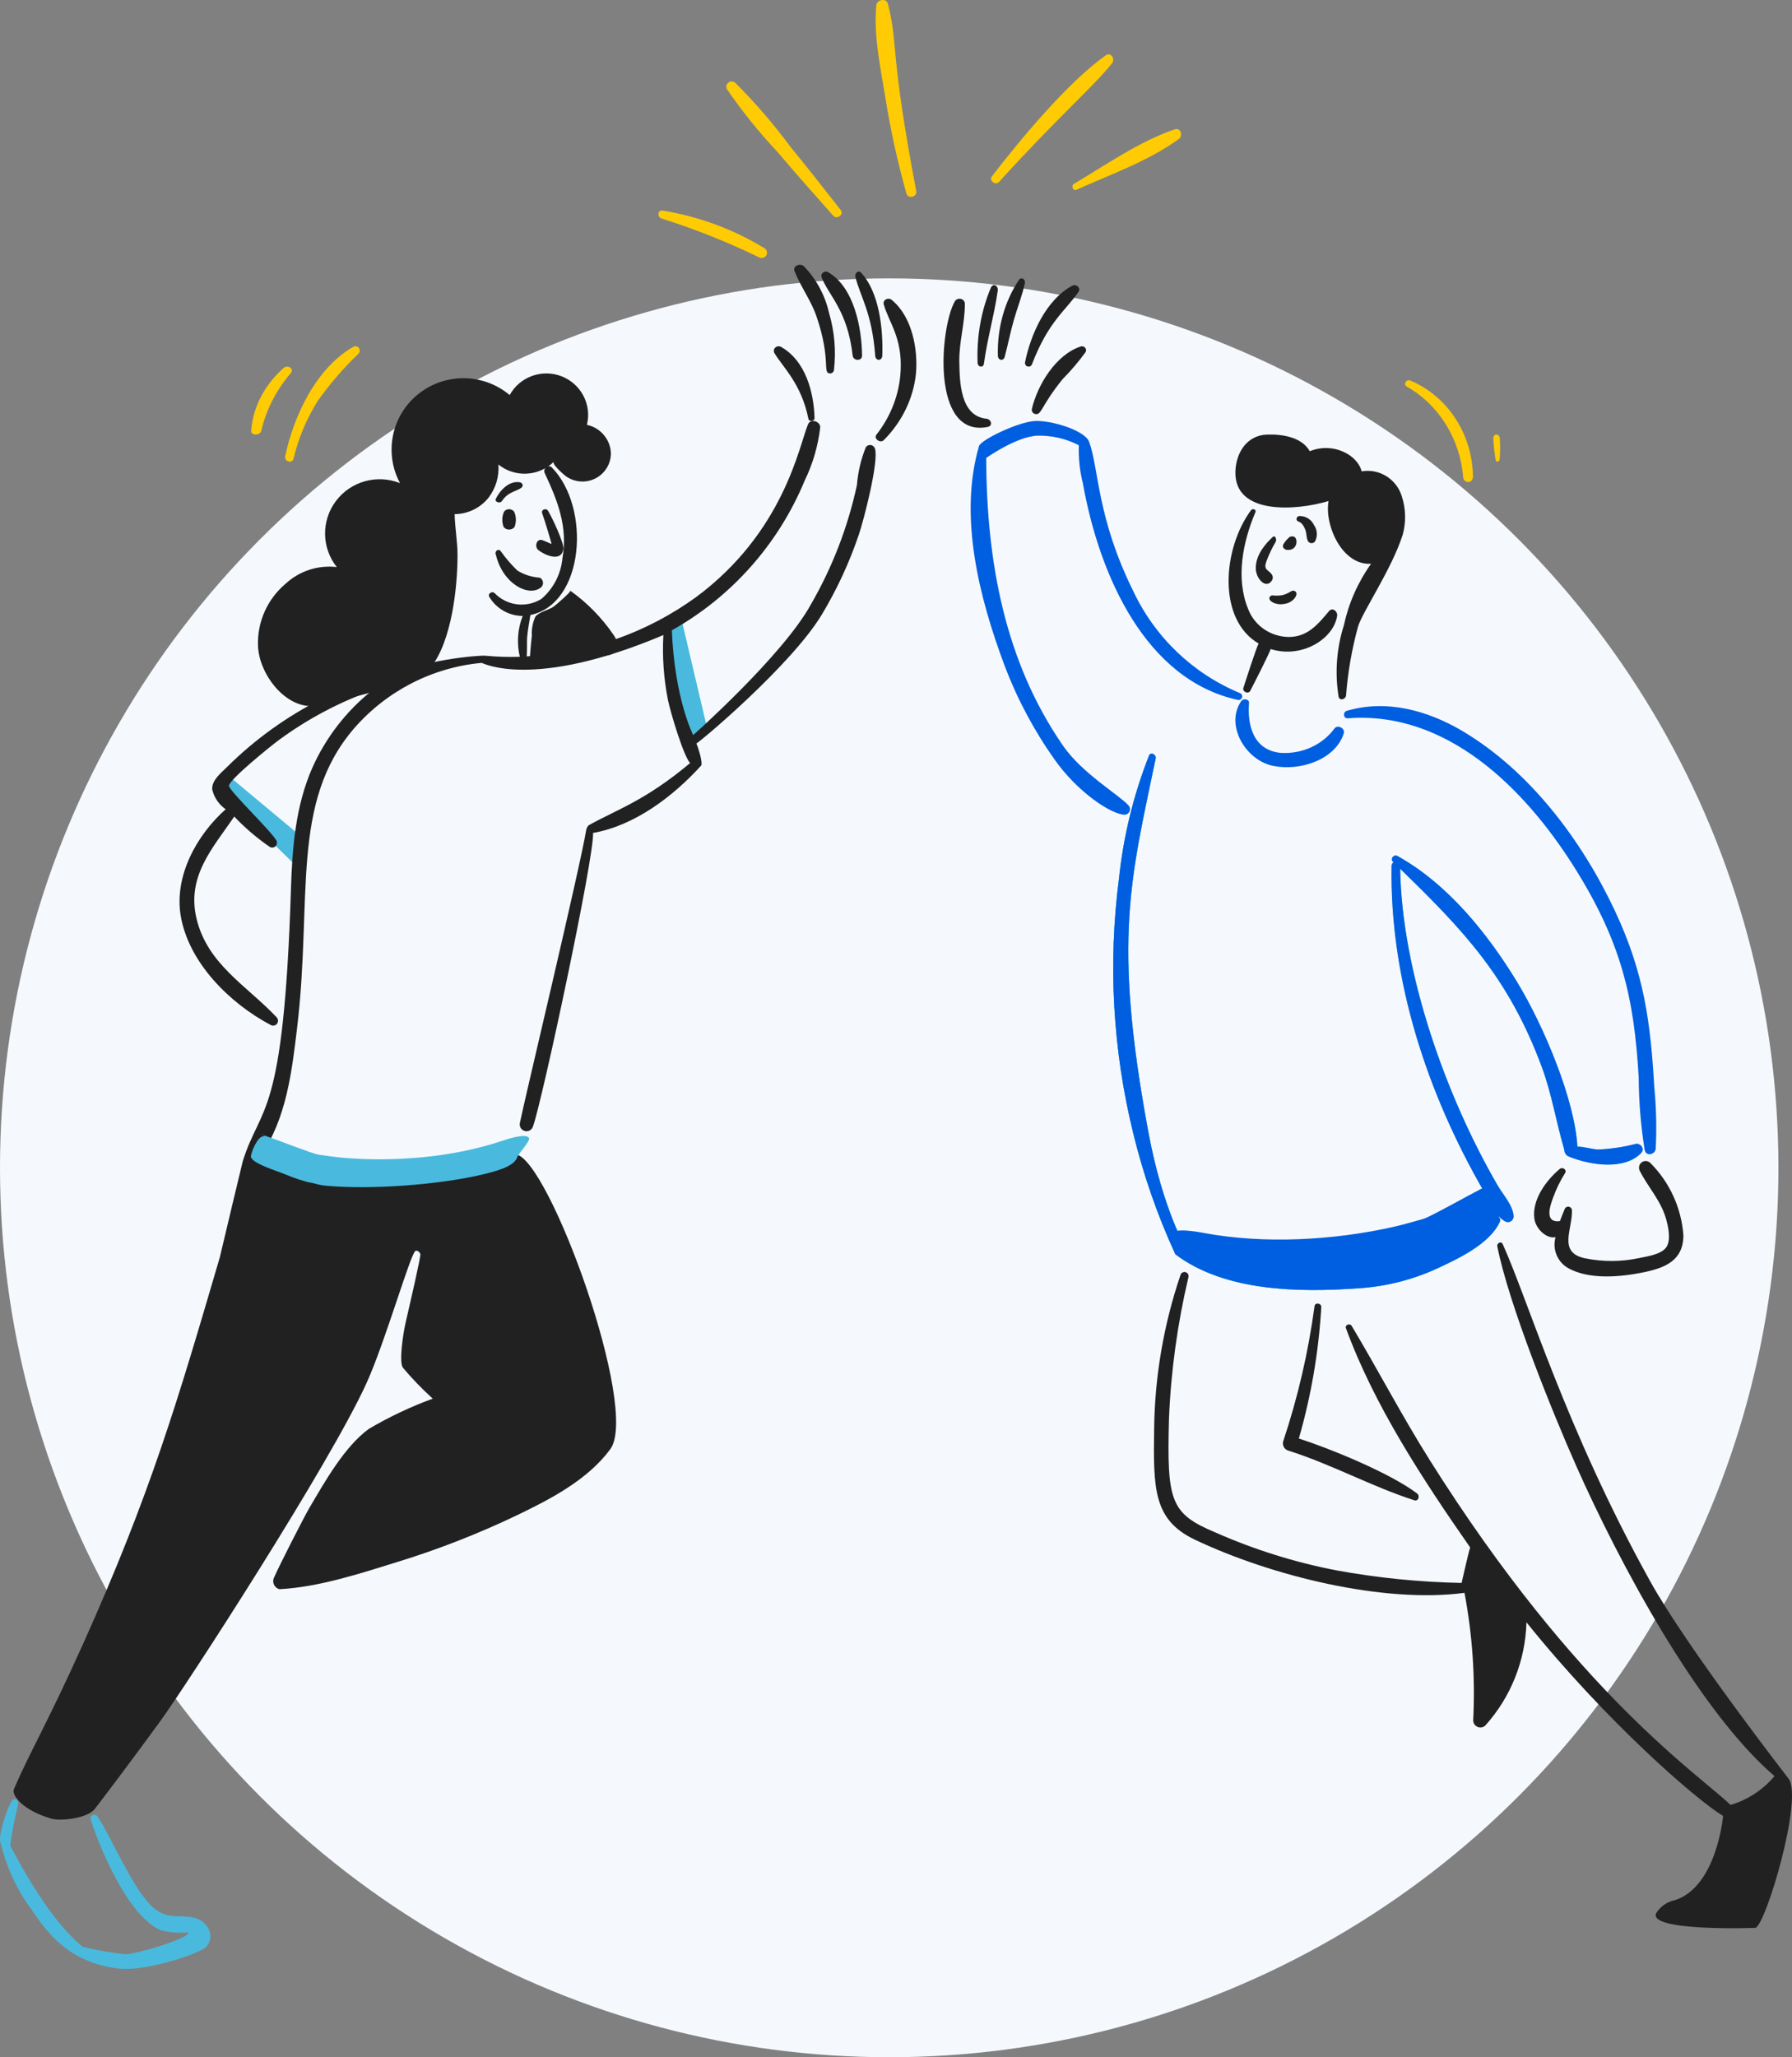 <?xml version="1.0" encoding="UTF-8"?>
<svg xmlns="http://www.w3.org/2000/svg" xmlns:xlink="http://www.w3.org/1999/xlink" width="264px" height="303px" viewBox="0 0 264 303" version="1.1">
  <rect x="0" y="0" width="264" height="303" fill="#808080" stroke="none"/>
  <title>Group 8</title>
  <g id="Page-1" stroke="none" stroke-width="1" fill="none" fill-rule="evenodd">
    <g id="Group-8">
      <path d="M40,114.833 L42,117.5 L38,117.5 L40,114.833 Z" id="Triangle" stroke="#979797" fill="#D8D8D8"></path>
      <circle id="Oval" fill="#F5F9FD" cx="131" cy="172" r="131"></circle>
      <path d="M100.509,92.522 L102.501,90.938 L102.274,108.412 L98.501,108.938 C98.981,103.62 99.22,99.313 99.22,96.019 C99.22,92.725 99.65,91.56 100.509,92.522 Z" id="Rectangle" fill="#49BADD" transform="translate(100.501, 99.938) rotate(-14) translate(-100.501, -99.938) "></path>
      <path d="M100.509,92.522 L102.501,90.938 L102.274,108.412 L98.501,108.938 C98.981,103.62 99.22,99.313 99.22,96.019 C99.22,92.725 99.65,91.56 100.509,92.522 Z" id="Rectangle" fill="#49BADD" transform="translate(100.501, 99.938) rotate(-14) translate(-100.501, -99.938) "></path>
      <path d="M38.286,113.975 L40.278,112.568 L40.051,128.1 L36.278,128.568 C36.758,123.84 36.998,120.012 36.998,117.084 C36.998,114.156 37.427,113.12 38.286,113.975 Z" id="Rectangle" fill="#49BADD" transform="translate(38.278, 120.568) rotate(-51) translate(-38.278, -120.568) "></path>
      <path d="M81.587,68.011 C81.242,68.353 83.116,69.964 83.381,70.15 C84.659,71.055 86.339,71.174 87.733,70.458 C89.127,69.743 90.002,68.313 90,66.753 C89.922,64.722 88.468,63.001 86.468,62.573 C87.203,59.589 85.597,56.526 82.715,55.415 C79.833,54.304 76.569,55.49 75.087,58.186 C71.212,54.935 65.56,54.875 61.616,58.043 C57.672,61.211 56.546,66.715 58.931,71.162 C55.551,69.81 51.678,70.887 49.494,73.785 C47.31,76.684 47.36,80.68 49.617,83.523 C46.858,83.196 44.095,84.096 42.066,85.983 C39.372,88.253 37.876,91.628 38.008,95.136 C38.175,99.291 41.978,104.236 46.128,103.991 C50.794,103.085 55.397,101.881 59.907,100.388 C61.249,100.044 62.468,99.333 63.426,98.338 C66.586,94.461 67.412,86.288 67.403,81.767 C67.403,79.738 67.016,77.729 66.978,75.726 C68.956,75.709 70.817,74.79 72.026,73.233 C73.057,71.846 73.554,70.139 73.427,68.42 C75.855,70.367 79.368,70.191 81.587,68.011 Z" id="Path" fill="#212121" fill-rule="nonzero"></path>
      <path d="M90.346,93.45 C88.632,90.949 86.487,88.766 84.011,87 C84.2,87.136 81.78,89.21 81.534,89.368 C80.779,89.873 79.421,90.117 78.872,90.828 C78.472,91.709 78.294,92.673 78.351,93.637 C78.189,95.084 78.072,96.538 78,98 C81.877,97.818 85.732,97.319 89.525,96.507 C90.928,96.336 91.583,95.208 90.346,93.45 Z" id="Path" fill="#212121" fill-rule="nonzero"></path>
      <path d="M207.255,56.941 C211.972,59.62 215.093,64.632 215.557,70.272 C215.575,70.679 215.893,71 216.279,71 C216.665,71 216.982,70.679 217,70.272 C216.946,63.98 213.288,58.351 207.751,56.041 C207.187,55.806 206.677,56.635 207.255,56.941 Z" id="Path" fill="#FFCB04" fill-rule="nonzero"></path>
      <path d="M220.94,67.603 C221.012,66.607 221.019,65.605 220.961,64.608 C220.916,63.802 219.964,63.792 220.001,64.608 C220.045,65.654 220.158,66.692 220.338,67.711 C220.426,68.181 220.907,68.03 220.94,67.603 Z" id="Path" fill="#FFCB04" fill-rule="nonzero"></path>
      <path d="M166.237,118.611 C164.883,117.086 159.457,113.938 156.642,109.88 C148.003,97.428 145.33,82.609 145.291,67.445 C145.337,67.423 149.714,64.314 152.808,64.172 C154.936,64.115 157.045,64.599 158.936,65.579 C158.869,67.479 159.071,69.38 159.537,71.224 C161.977,84.855 168.821,100.129 182.329,103.078 C182.611,103.156 182.903,102.991 182.981,102.709 C183.059,102.427 182.893,102.135 182.612,102.057 C175.727,99.183 170.155,93.854 166.974,87.104 C161.6,76.289 161.89,69.013 160.46,65.09 C159.827,63.354 154.793,61.877 152.448,62.008 C149.972,62.147 144.495,64.785 144.228,65.701 C141.208,76.089 144.253,88.047 148.005,98.063 C149.856,102.944 152.319,107.571 155.335,111.832 C158.715,116.649 163.633,119.904 165.645,120 C165.976,120.004 166.276,119.808 166.406,119.504 C166.535,119.2 166.469,118.847 166.237,118.611 Z" id="Path" fill="#005EE0" fill-rule="nonzero"></path>
      <path d="M182.858,103.265 C180.451,106.758 183.459,111.954 187.534,112.798 C191.508,113.622 196.735,111.905 197.971,108.009 C198.189,107.323 197.126,106.663 196.616,107.271 C194.823,109.731 191.77,111.107 188.604,110.882 C184.58,110.442 183.754,106.722 184.01,103.548 C184.059,102.95 183.165,102.82 182.858,103.265 Z" id="Path" fill="#005EE0" fill-rule="nonzero"></path>
      <path d="M243.716,160.155 C243.161,150.62 242.243,143.34 237.874,134.07 C233.02,123.766 225.393,113.564 215.439,107.666 C210.321,104.632 204.24,102.971 198.392,104.699 C197.81,104.87 197.889,105.846 198.544,105.795 C213.136,104.665 224.555,116.1 231.798,127.527 C238.859,138.677 240.749,146.977 241.416,158.724 C241.434,162.304 241.73,165.876 242.302,169.41 C242.509,170.367 243.845,170.063 243.922,169.188 C244.073,166.176 244.005,163.157 243.716,160.155 L243.716,160.155 Z" id="Path" fill="#005EE0" fill-rule="nonzero"></path>
      <path d="M240.98,168.479 C239.171,168.948 237.319,169.226 235.454,169.308 C234.532,169.279 233.388,168.882 232.381,168.882 C232.026,162.107 227.504,151.218 223.502,144.638 C219.124,137.435 213.244,130.166 205.863,126.068 C205.341,125.776 204.752,126.495 205.211,126.923 L205.294,127.008 C205.118,127.12 205.011,127.318 205.011,127.53 C204.719,144.319 210.301,161.053 218.486,175.267 C219.314,176.705 220.268,179.165 221.786,179.913 C222.037,180.038 222.331,180.028 222.573,179.885 C222.814,179.743 222.97,179.487 222.99,179.202 C222.932,177.569 221.475,176.036 220.676,174.665 C213.046,161.563 206.529,143.264 206.272,127.953 C215.473,136.905 222.224,143.882 227.141,157.153 C228.62,161.147 229.258,165.279 230.452,169.33 C230.454,169.749 230.687,170.131 231.054,170.318 C234.399,171.687 239.331,172.345 241.766,169.836 C242.363,169.225 241.715,168.356 240.98,168.479 Z" id="Path" fill="#49BADD" fill-rule="nonzero"></path>
      <path d="M199,186.378 C190.747,186.892 182.449,187.431 174.815,184.069 C174.815,184.017 171.321,178.332 169.16,166.646 C163.895,138.265 166.614,129.325 170.255,111.694 C170.369,111.144 169.532,110.691 169.284,111.269 C166.993,117.079 165.502,123.176 164.852,129.391 C163.224,141.912 163.934,154.628 166.944,166.887 C168.434,173.026 170.514,179.005 173.157,184.739 C180.484,190.253 191.334,190.359 200.11,189.75 C204.133,189.494 208.075,188.5 211.742,186.819 C214.78,185.406 219.384,183.252 220.912,180.047 C221.063,179.781 221.016,179.447 220.799,179.233 C220.583,179.019 220.249,178.978 219.988,179.133 C214.543,181.928 211.04,185.622 199,186.378 Z" id="Path" fill="#49BADD" fill-rule="nonzero"></path>
      <path d="M199,186.378 C190.747,186.892 182.449,187.431 174.815,184.069 C174.815,184.017 171.321,178.332 169.16,166.646 C163.895,138.265 166.614,129.325 170.255,111.694 C170.369,111.144 169.532,110.691 169.284,111.269 C166.993,117.079 165.502,123.176 164.852,129.391 C163.224,141.912 163.934,154.628 166.944,166.887 C168.434,173.026 170.514,179.005 173.157,184.739 C180.484,190.253 191.334,190.359 200.11,189.75 C204.133,189.494 208.075,188.5 211.742,186.819 C214.78,185.406 219.384,183.252 220.912,180.047 C221.063,179.781 221.016,179.447 220.799,179.233 C220.583,179.019 220.249,178.978 219.988,179.133 C214.543,181.928 211.04,185.622 199,186.378 Z" id="Path" fill="#49BADD" fill-rule="nonzero"></path>
      <path d="M130.805,0.557 C130.573,-0.348 129.18,-0.058 129.1,0.767 C128.667,5.239 129.735,10.051 130.45,14.478 C131.203,19.205 132.236,23.894 133.545,28.524 C133.784,29.361 135.146,29 134.987,28.168 C130.999,7.196 132.379,6.701 130.805,0.557 Z" id="Path" fill="#FFCB04" fill-rule="nonzero"></path>
      <path d="M147.175,26.804 C155.569,17.529 161.082,12.769 163.829,9.327 C164.315,8.718 163.687,7.603 162.916,8.144 C157.363,12.045 150.238,20.628 146.12,25.985 C145.654,26.597 146.665,27.368 147.175,26.804 Z" id="Path" fill="#FFCB04" fill-rule="nonzero"></path>
      <path d="M158.568,27.962 C163.58,25.687 169.164,23.756 173.669,20.471 C174.321,19.994 173.947,18.759 173.094,19.042 C167.859,20.815 162.972,24.256 158.211,27.082 C157.777,27.347 158.07,28.187 158.568,27.962 Z" id="Path" fill="#FFCB04" fill-rule="nonzero"></path>
      <path d="M116.48,21.666 C114.009,18.314 111.282,15.149 108.323,12.197 C108.037,11.948 107.609,11.933 107.307,12.163 C107.004,12.393 106.913,12.802 107.09,13.134 C109.332,16.401 111.826,19.496 114.551,22.393 C117.238,25.578 120.007,28.66 122.773,31.798 C123.286,32.379 124.365,31.584 123.876,30.963 C121.431,27.852 119.007,24.726 116.48,21.666 Z" id="Path" fill="#FFCB04" fill-rule="nonzero"></path>
      <path d="M112.668,36.588 C108.058,33.766 102.927,31.869 97.569,31.006 C96.863,30.914 96.818,31.957 97.411,32.167 C102.372,33.729 107.208,35.655 111.876,37.928 C112.247,38.097 112.688,37.96 112.893,37.612 C113.098,37.265 113.001,36.821 112.668,36.588 Z" id="Path" fill="#FFCB04" fill-rule="nonzero"></path>
      <path d="M28.527,282.433 C26.324,281.965 24.808,282.757 22.744,281.097 C19.712,278.66 16.381,270.49 14.364,267.538 C14.028,267.047 13.175,267.327 13.364,267.971 C14.117,270.538 18.416,281.998 23.685,284.301 C24.989,284.632 26.338,284.734 27.675,284.604 C28.489,285.293 19.947,287.903 18.363,287.827 C16.277,287.587 14.208,287.223 12.164,286.736 C7.905,283.212 4.114,276.761 1.51,271.849 C2.214,266.335 3.236,265.228 2.273,265.012 C2.066,264.967 1.853,265.056 1.736,265.236 C1.03,266.305 -0.422,270.713 0.117,271.539 C0.961,275.03 2.484,278.312 4.595,281.191 C6.274,283.488 9.393,289.055 17.601,289.953 C21.596,290.391 29.558,287.663 30.361,286.77 C31.881,285.076 30.455,282.838 28.527,282.433 Z" id="Path" fill="#49BADD" fill-rule="nonzero"></path>
      <path d="M43.251,67.539 C43.967,64.528 45.172,61.657 46.818,59.043 C48.593,56.537 50.603,54.209 52.821,52.092 C53.041,51.862 53.06,51.504 52.867,51.251 C52.674,50.998 52.326,50.926 52.049,51.082 C46.573,54.218 43.279,61.222 42.017,67.18 C41.843,68.003 43.058,68.35 43.251,67.539 Z" id="Path" fill="#FFCB04" fill-rule="nonzero"></path>
      <path d="M41.81,54.167 C38.969,56.686 37.27,59.955 37.006,63.409 C36.898,64.207 38.38,64.187 38.506,63.409 C39.218,60.33 40.721,57.416 42.912,54.869 C43.081,54.615 43.001,54.296 42.724,54.12 C42.448,53.944 42.058,53.964 41.81,54.167 Z" id="Path" fill="#FFCB04" fill-rule="nonzero"></path>
      <path d="M189.309,88.931 C190.691,88.714 191.524,87.223 190.628,87.016 C190.191,86.915 190.12,87.322 188.931,87.657 C188.448,87.737 187.956,87.749 187.47,87.693 C187.209,87.696 186.999,87.894 187,88.137 C187.004,88.576 187.994,89.211 189.309,88.931 Z" id="Path" fill="#212121" fill-rule="nonzero"></path>
      <path d="M185.419,94.782 C185.05,95.505 183.634,99.89 183.178,101.316 C182.992,101.888 183.911,102.282 184.191,101.746 C184.881,100.425 186.946,96.341 187.202,95.596 C191.796,97.051 196.509,94.084 196.994,90.678 C197.077,90.083 196.312,89.387 195.798,90.001 C194.178,91.936 192.635,93.851 189.789,93.816 C187.13,93.753 184.783,92.115 183.876,89.69 C182.007,85.158 183.106,79.771 184.959,75.421 C185.119,75.028 184.516,74.852 184.298,75.149 C180.115,80.826 179.315,91.217 185.419,94.782 Z" id="Path" fill="#212121" fill-rule="nonzero"></path>
      <path d="M187.916,79.841 C188.154,79.448 187.845,78.764 187.505,79.082 C186.458,80.058 185,81.678 185,83.69 C185,85.23 186.519,86.872 187.404,85.466 C187.546,85.241 187.546,84.899 187.404,84.675 C186.894,83.861 186.058,84.024 186.585,82.637 C186.957,81.639 187.403,80.702 187.916,79.841 Z" id="Path" fill="#212121" fill-rule="nonzero"></path>
      <path d="M190.627,79.042 C190.325,78.94 189.973,79.03 189.809,79.252 C189.496,79.54 189.239,79.863 189.046,80.21 C188.901,80.522 189.108,80.867 189.509,80.981 C191.217,81.215 191.256,79.257 190.627,79.042 Z" id="Path" fill="#212121" fill-rule="nonzero"></path>
      <path d="M192.648,79.614 C192.718,79.818 192.911,79.967 193.143,79.995 C193.375,80.023 193.604,79.926 193.731,79.746 C194.143,78.959 194.078,78.032 193.559,77.301 C193.205,76.521 192.378,76.009 191.457,76 C191.227,76.005 191.035,76.163 191.004,76.372 C190.973,76.581 191.113,76.779 191.333,76.84 C191.855,76.98 192.213,77.741 192.352,78.174 C192.492,78.607 192.447,79.151 192.648,79.614 Z" id="Path" fill="#212121" fill-rule="nonzero"></path>
      <path d="M195.726,73.795 C195.086,77.33 197.724,83.31 201.99,83.036 C200.054,85.743 198.69,88.827 197.983,92.094 C196.905,95.482 196.637,99.08 197.2,102.593 C197.337,103.273 198.234,103.017 198.3,102.44 C198.566,99.01 199.157,95.613 200.064,92.298 C200.719,90.106 205.029,83.842 206.654,78.746 C207.162,76.874 207.11,74.892 206.503,73.051 C205.698,70.522 203.182,68.978 200.6,69.428 C200.025,67.033 196.42,65.048 192.957,66.459 C191.789,64.382 188.903,63.92 186.608,64.011 C183.703,64.128 182.081,66.664 182.003,69.459 C181.819,75.867 190.906,75.244 195.726,73.795 Z" id="Path" fill="#212121" fill-rule="nonzero"></path>
      <path d="M145.332,61.673 C141.396,61.282 141.391,56.076 141.328,53.363 C141.262,50.434 142.164,47.608 142.144,44.708 C142.135,44.387 141.898,44.109 141.562,44.025 C141.226,43.941 140.87,44.071 140.687,44.344 C138.498,48.081 137.051,64.545 145.511,62.882 C146.314,62.725 146.038,61.743 145.332,61.673 Z" id="Path" fill="#212121" fill-rule="nonzero"></path>
      <path d="M144.954,53.56 C145.442,49.916 146.474,46.446 146.985,42.845 C147.046,42.519 146.912,42.185 146.669,42.054 C146.425,41.924 146.142,42.035 146,42.317 C144.555,45.718 143.871,49.553 144.02,53.41 C144.015,54.074 144.863,54.25 144.954,53.56 Z" id="Path" fill="#212121" fill-rule="nonzero"></path>
      <path d="M150.166,41.149 C148.008,44.33 146.887,48.323 147.009,52.401 C147.012,52.701 147.2,52.954 147.451,52.994 C147.703,53.035 147.941,52.851 148.011,52.562 C148.501,50.745 148.856,48.882 149.378,47.073 C149.901,45.265 150.581,43.56 150.988,41.72 C151.035,41.47 150.94,41.212 150.752,41.082 C150.565,40.952 150.329,40.979 150.166,41.149 L150.166,41.149 Z" id="Path" fill="#212121" fill-rule="nonzero"></path>
      <path d="M158.889,42.987 C159.287,42.403 158.527,41.786 157.988,42.072 C154.105,44.14 151.857,49.207 151.012,53.342 C150.952,53.624 151.12,53.904 151.394,53.981 C151.669,54.057 151.954,53.902 152.043,53.628 C154.469,47.291 157.022,45.73 158.889,42.987 Z" id="Path" fill="#212121" fill-rule="nonzero"></path>
      <path d="M159.255,51.017 C155.552,52.202 152.853,56.691 152.016,60.218 C151.936,60.56 152.157,60.901 152.509,60.979 C153.464,61.19 153.329,59.812 156.539,55.851 C157.769,54.605 158.902,53.272 159.929,51.863 C160.041,51.659 160.019,51.41 159.874,51.227 C159.728,51.045 159.486,50.962 159.255,51.017 L159.255,51.017 Z" id="Path" fill="#212121" fill-rule="nonzero"></path>
      <path d="M229.165,182.22 C228.672,183.958 229.406,185.812 230.949,186.729 C234.048,188.533 238.747,188.085 242.091,187.402 C245.3,186.745 248,185.67 248,181.931 C247.701,177.897 245.965,174.109 243.112,171.269 C242.762,170.936 242.223,170.909 241.842,171.206 C241.461,171.503 241.35,172.036 241.58,172.463 C242.808,174.877 244.662,176.806 245.434,179.488 C245.75,180.583 246.211,182.57 245.505,183.661 C244.799,184.752 242.692,185.044 241.516,185.287 C238.86,185.86 236.114,185.87 233.453,185.316 C229.469,184.457 231.684,181.014 231.579,178.267 C231.572,177.994 231.371,177.766 231.103,177.728 C230.835,177.69 230.579,177.853 230.497,178.114 C230.278,178.642 230.041,179.231 229.81,179.846 C227.376,180.182 228.441,177.387 228.83,176.327 C229.279,175.089 229.86,173.904 230.561,172.792 C230.89,172.276 230.186,171.826 229.772,172.177 C227.785,173.854 225.664,176.698 226.045,179.5 C226.244,180.98 227.82,182.493 229.165,182.22 Z" id="Path" fill="#212121" fill-rule="nonzero"></path>
      <path d="M263.542,262.038 C263.467,261.924 248.649,242.871 243.097,232.882 C230.666,210.48 225.059,191.311 221.373,183.222 C221.159,182.753 220.494,183.104 220.584,183.556 C222.24,192.012 228.707,208.016 232.212,215.911 C238.549,230.187 250.2,251.973 261.421,261.593 C259.724,263.621 257.47,265.099 254.94,265.84 C250.518,261.51 232.388,249.651 210.597,214.994 C206.517,208.505 203.024,201.794 199.125,195.273 C198.872,194.852 198.104,195.129 198.284,195.621 C202.411,206.929 209.602,217.903 216.587,227.92 C216.364,228.541 215.325,233.143 215.325,233.143 C209.13,233.023 202.955,232.403 196.859,231.288 C190.748,230.106 184.788,228.24 179.091,225.724 C172.365,222.914 171.904,221.085 172.218,208.888 C172.511,201.891 173.47,194.938 175.08,188.124 C175.17,187.799 174.98,187.462 174.656,187.372 C174.333,187.282 173.998,187.473 173.908,187.798 C171.43,195.098 170.12,202.747 170.029,210.46 C169.905,219.246 169.895,223.86 176.044,226.779 C187.24,232.092 203.759,236.196 215.751,234.604 C216.922,240.8 217.353,247.115 217.032,253.413 C217.049,253.828 217.305,254.195 217.686,254.353 C218.068,254.512 218.507,254.433 218.81,254.152 C222.577,249.974 224.73,244.578 224.879,238.941 C236.586,253.524 249.907,265.093 253.848,267.464 C253.848,267.488 252.924,277.885 246.75,279.869 C245.617,280.095 244.626,280.777 244.008,281.758 C242.612,284.517 258.596,283.964 258.647,283.938 C260.266,283.123 265.576,265.074 263.542,262.038 Z" id="Path" fill="#212121" fill-rule="nonzero"></path>
      <path d="M193.658,192.378 C192.744,199.161 191.195,205.837 189.033,212.312 C188.892,212.889 189.217,213.477 189.77,213.645 C196.127,215.648 202.046,218.937 208.354,220.97 C208.97,221.169 209.225,220.312 208.762,219.963 C204.721,216.908 195.741,213.276 191.348,211.873 C193.164,205.574 194.273,199.081 194.655,192.521 C194.69,191.934 193.735,191.784 193.658,192.378 Z" id="Path" fill="#212121" fill-rule="nonzero"></path>
      <path d="M131.378,44.178 C131.147,43.98 130.801,43.943 130.526,44.089 C130.252,44.234 130.115,44.527 130.189,44.81 C130.911,47.437 132.956,49.689 132.68,54.671 C132.501,58.036 131.263,61.283 129.117,64.021 C128.648,64.608 129.707,65.364 130.226,64.803 C132.914,62.088 134.569,58.649 134.942,55.002 C135.245,51.481 134.406,46.662 131.378,44.178 Z" id="Path" fill="#212121" fill-rule="nonzero"></path>
      <path d="M128.943,52.468 C128.986,52.775 129.204,53 129.46,53 C129.716,53 129.935,52.775 129.978,52.468 C130.131,48.434 129.525,43.055 126.867,40.169 C126.701,39.98 126.452,39.946 126.255,40.086 C126.059,40.225 125.961,40.506 126.015,40.775 C126.731,43.69 128.486,46.071 128.943,52.468 Z" id="Path" fill="#212121" fill-rule="nonzero"></path>
      <path d="M125.61,52.355 C125.702,53.186 127.009,53.243 127,52.355 C126.957,48.354 125.847,42.291 121.984,40.082 C121.753,39.956 121.468,39.977 121.259,40.134 C121.049,40.291 120.956,40.554 121.02,40.805 C122.064,43.524 124.871,45.714 125.61,52.355 Z" id="Path" fill="#212121" fill-rule="nonzero"></path>
      <path d="M120.301,46.64 C122.496,53.103 121.088,55.003 122.304,55 C122.615,55 122.866,54.746 122.866,54.434 C123.183,51.638 122.936,48.806 122.14,46.108 C121.555,43.494 120.258,41.095 118.396,39.181 C117.864,38.743 116.73,39.138 117.059,39.961 C117.985,42.288 119.485,44.242 120.301,46.64 Z" id="Path" fill="#212121" fill-rule="nonzero"></path>
      <path d="M119.098,61.69 C119.195,62.172 120.009,62.059 120,61.574 C119.898,57.813 118.704,53.146 115.055,51.085 C114.778,50.938 114.431,50.985 114.207,51.199 C113.982,51.413 113.935,51.744 114.091,52.007 C115.337,54.094 118.055,56.512 119.098,61.69 Z" id="Path" fill="#212121" fill-rule="nonzero"></path>
      <path d="M127.557,65.863 C126.838,67.642 126.395,69.523 126.245,71.438 C124.907,77.646 122.605,83.604 119.424,89.089 C115.27,96.594 102.125,108.266 102.125,108.266 C102.125,108.266 99.388,102.999 98.978,92.837 C107.778,87.906 114.674,80.133 118.554,70.772 C119.746,68.319 120.517,65.68 120.834,62.968 C120.877,62.059 119.424,61.582 119.045,62.48 C117.744,65.567 115.548,78.299 102.575,87.925 C95.269,93.233 86.583,96.274 77.585,96.675 C77.699,95.686 77.585,94.684 77.675,93.701 C77.764,92.717 77.979,91.622 78.138,90.581 C86.102,88.942 87.092,74.806 81.319,68.871 C80.75,68.284 79.931,69.024 80.255,69.701 C82.167,73.778 83.675,77.609 82.859,82.225 C82.64,84.547 81.532,86.692 79.77,88.205 C77.554,89.591 74.68,89.237 72.86,87.355 C72.478,86.996 71.783,87.47 72.099,87.942 C73.145,89.662 75,90.714 77.003,90.722 C76.252,92.636 76.104,94.737 76.58,96.739 C74.883,96.793 73.185,96.738 71.496,96.574 C70.654,96.485 61.527,97.211 57.41,99.829 C55.3,99.57 49.191,102.039 47.486,102.892 C42.299,105.481 37.555,108.887 33.434,112.982 C32.585,113.829 31.184,114.904 31.261,116.259 C31.532,117.454 32.242,118.501 33.248,119.191 C28.918,123.046 25.657,129.06 26.62,134.857 C27.772,141.797 33.896,147.817 39.897,150.974 C40.207,151.145 40.594,151.063 40.81,150.781 C41.026,150.499 41.005,150.1 40.762,149.842 C36.362,145.163 30.554,142.042 28.949,135.281 C27.469,129.059 31.34,124.903 34.513,120.272 C36.103,121.947 37.863,123.449 39.766,124.752 C40.039,124.901 40.378,124.851 40.597,124.629 C40.816,124.407 40.864,124.066 40.715,123.791 C39.883,122.309 33.58,116.319 33.729,115.694 C33.972,114.669 39.737,109.987 41.142,108.955 C45.333,105.884 49.941,103.438 54.825,101.692 C51.018,104.723 47.993,108.635 46.007,113.095 C43.55,118.673 43.055,124.836 42.866,130.872 C41.793,165.179 38.404,162.566 35.761,171.043 C35.714,171.157 32.809,183.394 32.386,185.174 C26.183,206.299 22.2,219.972 12.204,242.202 C7.019,253.728 4.392,258.063 2.052,263.503 C1.686,264.353 3.221,266.604 7.6,267.868 C8.866,268.234 12.827,267.868 13.963,266.431 C15.098,264.994 20.54,257.741 23.644,253.46 C27.445,248.228 48.648,215.534 54.021,203.658 C56.758,197.613 60.461,184.697 61.192,184.256 C61.471,184.089 61.826,184.409 61.924,184.716 C62.021,185.022 60.473,191.686 59.78,194.695 C59.356,196.533 58.755,200.646 59.357,201.445 C60.718,203.062 62.187,204.584 63.754,206 C60.486,207.199 57.331,208.691 54.328,210.458 C50.728,213.094 47.836,218.269 45.591,222.066 C44.795,223.409 41.039,230.796 40.411,232.266 C40.22,232.601 40.197,233.007 40.349,233.362 C40.501,233.716 40.81,233.978 41.183,234.067 C46.979,233.75 52.932,231.796 58.447,230.085 C64.499,228.228 70.407,225.924 76.124,223.193 C81.071,220.812 86.566,217.978 89.907,213.448 C94.253,207.553 80.948,170.898 76.031,170.02 C75.608,169.945 69.662,176.859 45.942,173.217 C43.205,172.796 41.026,171.002 38.393,170.221 C42.194,164.81 43.012,157.734 43.772,151.372 C46.053,132.31 42.708,118.223 52.198,107.243 C57,101.742 63.711,98.303 70.952,97.632 C71.111,97.632 78.474,101.686 97.73,93.534 C97.55,96.749 97.78,99.974 98.412,103.131 C98.766,104.88 100.675,111.3 101.666,112.387 C95.007,117.981 90.756,119.279 86.709,121.563 C86.547,121.739 86.431,121.953 86.371,122.185 C85.448,127.836 77.285,161.9 76.584,165.419 C76.488,165.935 76.8,166.44 77.303,166.579 C77.805,166.718 78.33,166.445 78.508,165.951 C79.829,162.396 87.599,126.035 87.367,122.681 C93.511,121.609 99.188,117.278 103.273,112.783 C103.577,112.444 102.952,110.364 102.589,109.49 C102.741,109.608 116.555,98.038 121.085,90.498 C123.321,86.775 125.15,82.819 126.54,78.699 C127.238,76.638 129.472,68.055 128.911,66.102 C128.832,65.817 128.598,65.602 128.309,65.551 C128.02,65.5 127.727,65.622 127.557,65.863 Z" id="Path" fill="#212121" fill-rule="nonzero"></path>
      <path d="M79.334,81.04 C80.24,81.743 82.689,82.872 82.993,80.874 C83.127,79.997 81.313,76.163 80.728,75.216 C80.458,74.781 79.68,75.051 79.876,75.598 C80.292,76.754 81.277,80.085 81.257,80.118 C81.237,80.151 80.369,79.713 79.908,79.559 C79.046,79.267 78.681,80.532 79.334,81.04 Z" id="Path" fill="#212121" fill-rule="nonzero"></path>
      <path d="M75.808,77.606 C76.064,76.924 76.064,76.19 75.808,75.508 C75.698,75.206 75.371,75 75,75 C74.629,75 74.302,75.206 74.192,75.508 C73.936,76.19 73.936,76.924 74.192,77.606 C74.361,77.85 74.668,78 75,78 C75.332,78 75.639,77.85 75.808,77.606 L75.808,77.606 Z" id="Path" fill="#212121" fill-rule="nonzero"></path>
      <path d="M73.924,73.818 C74.89,72.369 76.162,72.381 76.845,71.802 C76.979,71.686 77.031,71.518 76.982,71.361 C76.932,71.204 76.789,71.08 76.604,71.035 C74.913,70.741 73.551,72.383 73.029,73.504 C72.836,73.918 73.669,74.203 73.924,73.818 Z" id="Path" fill="#212121" fill-rule="nonzero"></path>
      <path d="M73.062,81.743 C74.083,85.99 77.858,87.964 79.666,86.543 C79.902,86.373 80.03,86.065 79.994,85.752 C79.958,85.439 79.765,85.177 79.498,85.081 C78.358,85.006 77.246,84.653 76.237,84.048 C75.351,83.2 74.538,82.26 73.809,81.239 C73.686,81.006 73.418,80.931 73.212,81.07 C73.006,81.209 72.938,81.51 73.062,81.743 Z" id="Path" fill="#212121" fill-rule="nonzero"></path>
      <path d="M44.061,173.04 C50.46,174.513 60.119,175.223 66.648,174.662 C68.259,174.524 67.972,174.376 69.571,174.113 C70.817,173.749 71.122,173.655 71.787,173.407 C72.306,173.213 72.673,173.04 73.44,172.753 C74.819,172.236 78.111,171.169 77.954,170.244 C77.841,169.581 77.006,167.436 76.138,167.358 C75.344,167.267 77.435,166.733 75.774,167.307 C73.915,167.949 68.888,169.916 68,170.067 C66.798,170.228 65.571,170.419 64.34,170.524 C56.757,171.172 48.143,170.442 40.995,168.047 C40.103,167.738 37.357,166.849 36.975,167.628 C36.764,168.059 38.649,170.038 38.72,170.448 C39.213,171.986 42.576,172.659 44.061,173.04 Z" id="Path" fill="#49BADD" fill-rule="nonzero" transform="translate(57.459, 170.949) scale(-1, 1) translate(-57.459, -170.949) "></path>
      <path d="M181.428,184.803 C189.094,186.568 200.882,188.553 208.703,187.881 C210.632,187.715 210.073,186.404 211.989,186.089 C213.884,185.858 214.964,185.609 216.624,184.459 C217.589,183.789 222.22,182.562 222.031,181.454 C221.896,180.659 220.895,178.09 219.855,177.996 C218.905,177.887 221.409,177.248 219.419,177.935 C217.193,178.704 211.17,181.06 210.107,181.242 C208.667,181.435 207.197,181.664 205.722,181.789 C196.637,182.565 186.319,181.691 177.755,178.822 C176.687,178.451 173.397,177.387 172.94,178.32 C172.687,178.836 174.945,181.207 175.029,181.698 C175.621,183.54 179.649,184.347 181.428,184.803 Z" id="Path" fill="#005EE0" fill-rule="nonzero" transform="translate(197.479, 182.818) rotate(-8) translate(-197.479, -182.818) "></path>
      <path d="M240.98,168.479 C239.171,168.948 237.319,169.226 235.454,169.308 C234.532,169.279 233.388,168.882 232.381,168.882 C232.026,162.107 227.504,151.218 223.502,144.638 C219.124,137.435 213.244,130.166 205.863,126.068 C205.341,125.776 204.752,126.495 205.211,126.923 L205.294,127.008 C205.118,127.12 205.011,127.318 205.011,127.53 C204.719,144.319 210.301,161.053 218.486,175.267 C219.314,176.705 220.268,179.165 221.786,179.913 C222.037,180.038 222.331,180.028 222.573,179.885 C222.814,179.743 222.97,179.487 222.99,179.202 C222.932,177.569 221.475,176.036 220.676,174.665 C213.046,161.563 206.529,143.264 206.272,127.953 C215.473,136.905 222.224,143.882 227.141,157.153 C228.62,161.147 229.258,165.279 230.452,169.33 C230.454,169.749 230.687,170.131 231.054,170.318 C234.399,171.687 239.331,172.345 241.766,169.836 C242.363,169.225 241.715,168.356 240.98,168.479 Z" id="Path" fill="#005EE0" fill-rule="nonzero"></path>
      <path d="M199,186.378 C190.747,186.892 182.449,187.431 174.815,184.069 C174.815,184.017 171.321,178.332 169.16,166.646 C163.895,138.265 166.614,129.325 170.255,111.694 C170.369,111.144 169.532,110.691 169.284,111.269 C166.993,117.079 165.502,123.176 164.852,129.391 C163.224,141.912 163.934,154.628 166.944,166.887 C168.434,173.026 170.514,179.005 173.157,184.739 C180.484,190.253 191.334,190.359 200.11,189.75 C204.133,189.494 208.075,188.5 211.742,186.819 C214.78,185.406 219.384,183.252 220.912,180.047 C221.063,179.781 221.016,179.447 220.799,179.233 C220.583,179.019 220.249,178.978 219.988,179.133 C214.543,181.928 211.04,185.622 199,186.378 Z" id="Path" fill="#005EE0" fill-rule="nonzero"></path>
    </g>
  </g>
</svg>
